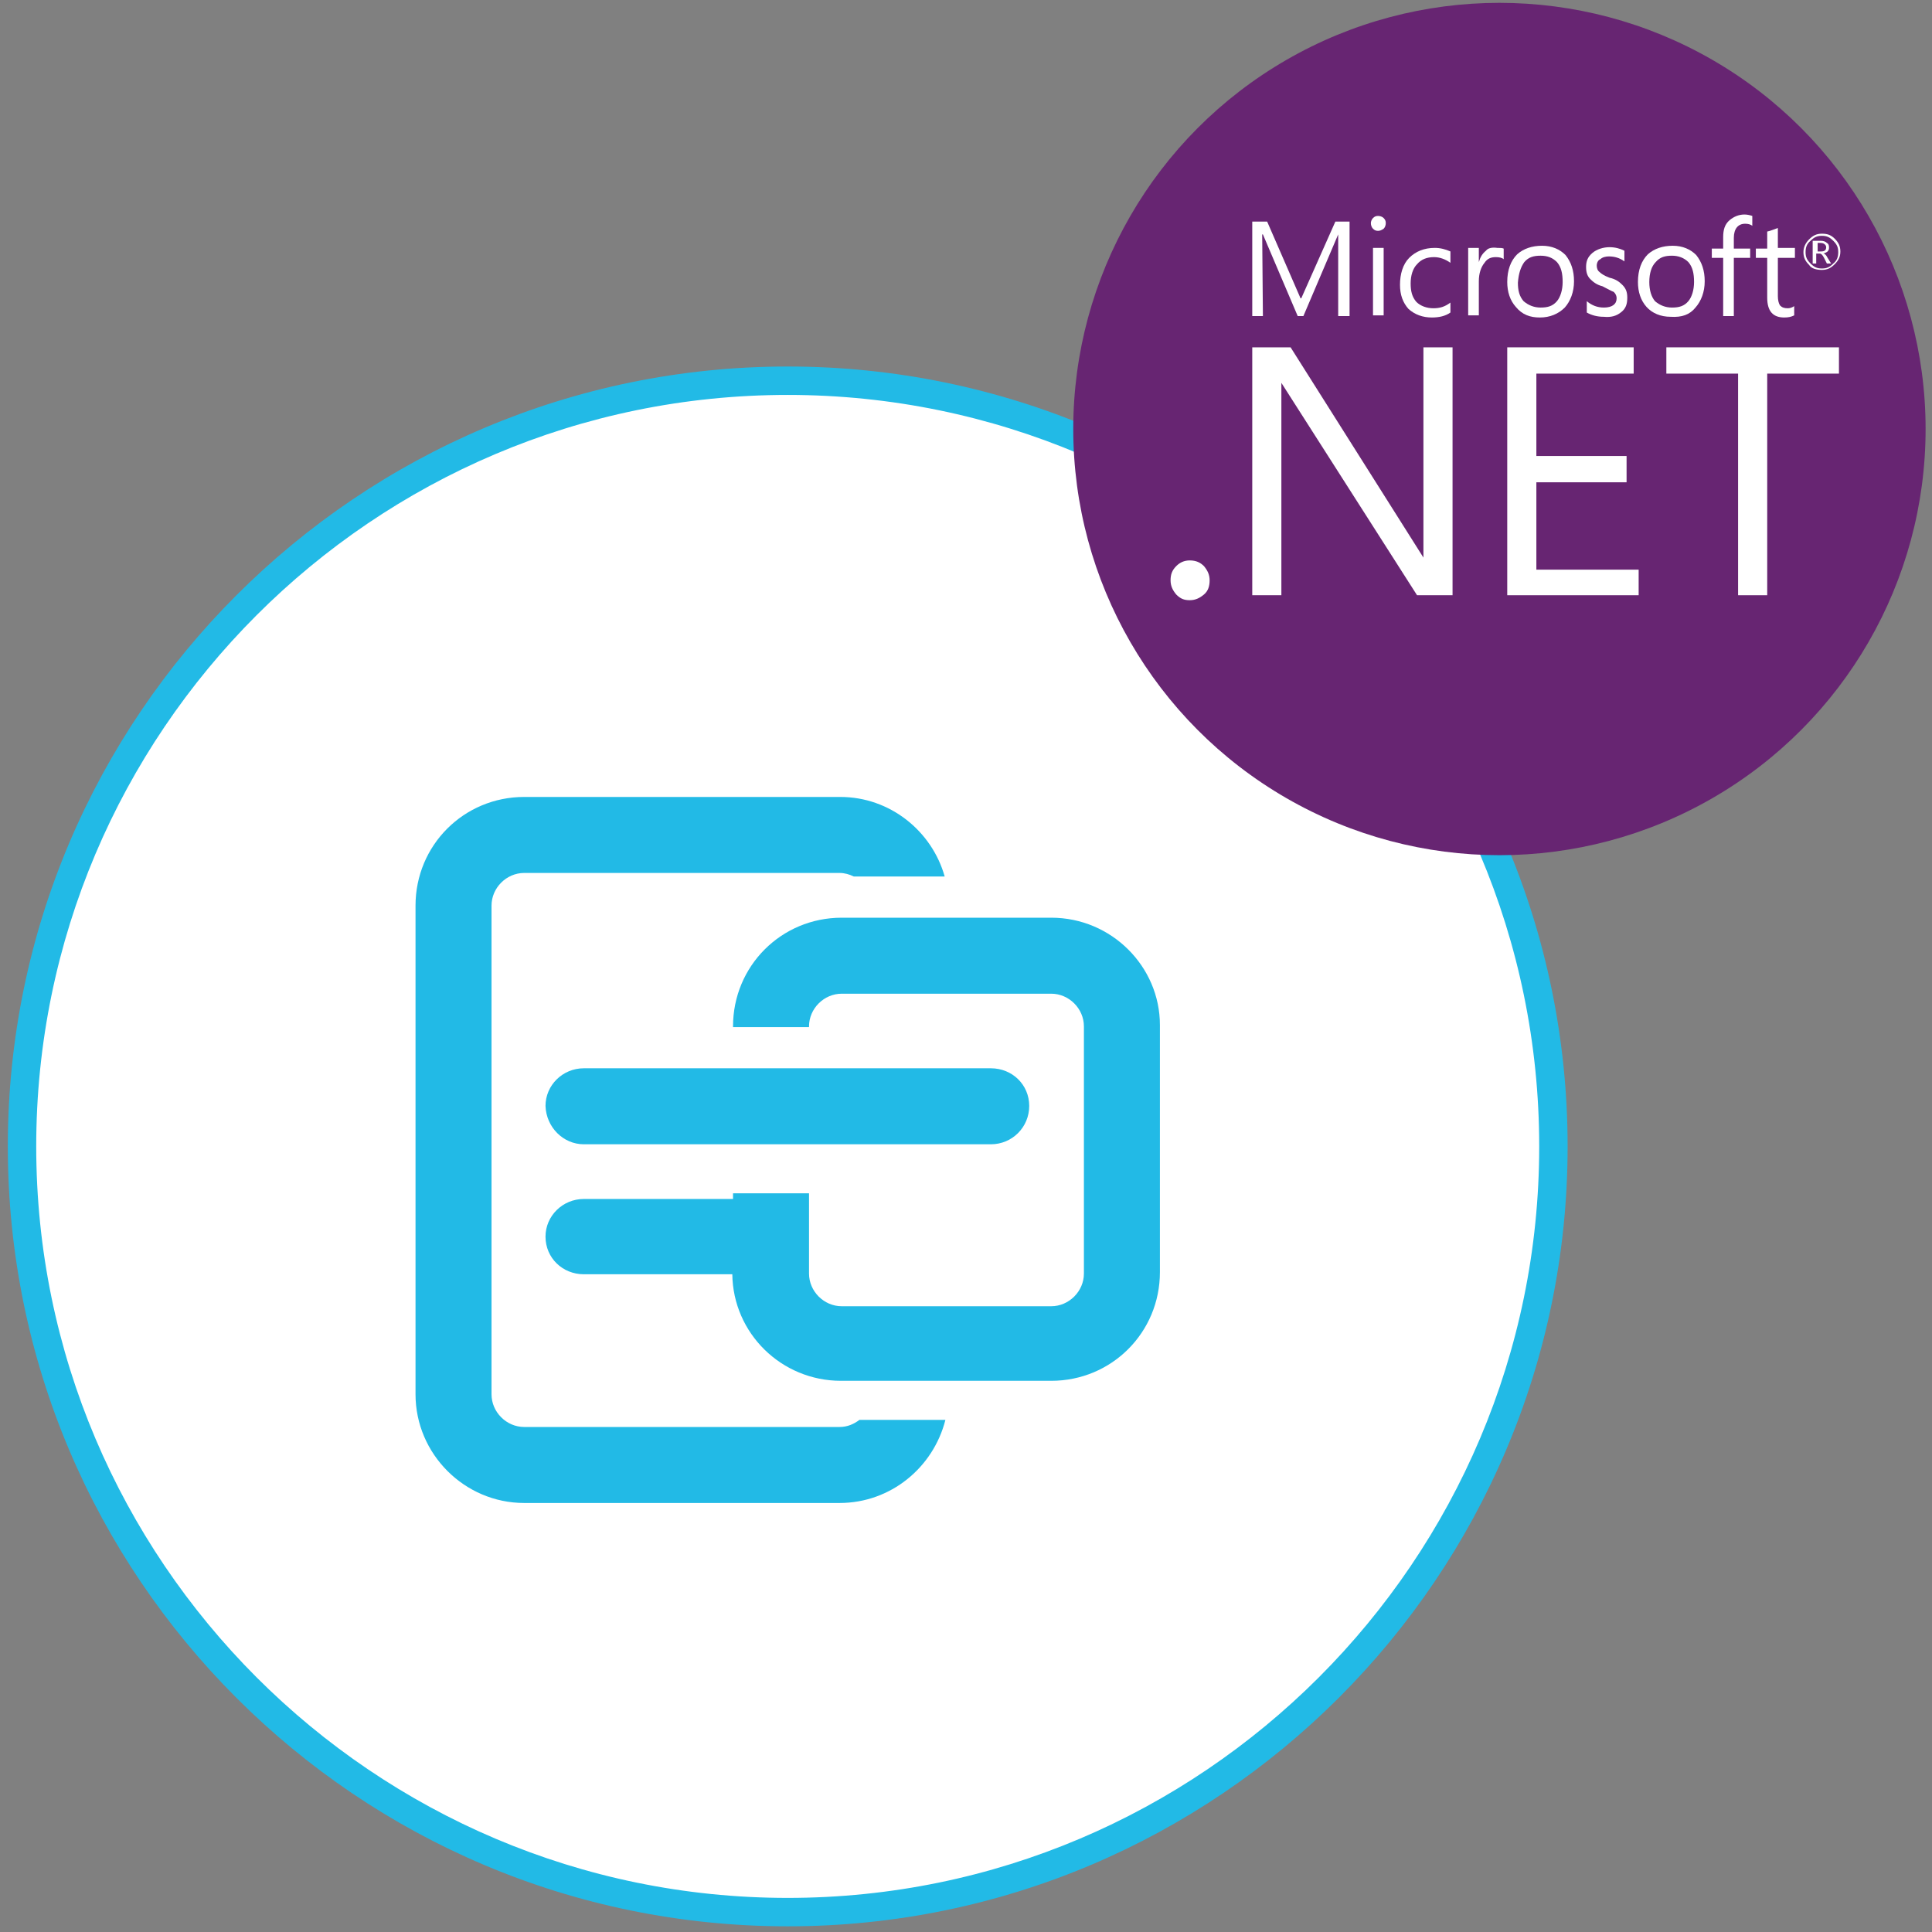 <?xml version="1.0" encoding="utf-8"?>
<!-- Generator: Adobe Illustrator 25.0.1, SVG Export Plug-In . SVG Version: 6.00 Build 0)  -->
<svg version="1.1" id="Layer_1" xmlns="http://www.w3.org/2000/svg" xmlns:xlink="http://www.w3.org/1999/xlink" x="0px" y="0px"
	 viewBox="0 0 272 272" style="enable-background:new 0 0 272 272;" xml:space="preserve">
<rect x="0" y="0" width="272" height="272" fill="#808080" stroke="none"/>
<style type="text/css">
	.st0{fill:#FFFFFF;}
	.st1{fill:#22BAE6;}
	.st2{fill-rule:evenodd;clip-rule:evenodd;fill:#22BAE6;}
	.st3{fill:#672572;}
</style>
<g id="Merger_NET">
	<g>
		<g>
			<circle class="st0" cx="110.9" cy="161.4" r="107.8"/>
		</g>
		<g>
			<path class="st1" d="M110.9,271.2C50.3,271.2,1.1,222,1.1,161.4S50.4,51.6,110.9,51.6s109.8,49.3,109.8,109.8
				C220.7,222,171.4,271.2,110.9,271.2z M110.9,55.6C52.5,55.6,5.1,103.1,5.1,161.4s47.5,105.8,105.8,105.8s105.8-47.5,105.8-105.8
				S169.2,55.6,110.9,55.6z"/>
		</g>
	</g>
	<g id="Merge">
		<g>
			<path class="st2" d="M118.2,200.9H73.8c-2.5,0-4.6-2.1-4.6-4.6v-68.8c0-2.5,2.1-4.6,4.6-4.6h44.4c0.7,0,1.4,0.2,2,0.5H133
				c-1.8-6.4-7.7-11.2-14.7-11.2H73.8c-8.5,0-15.3,6.8-15.3,15.3v68.8c0,8.4,6.9,15.3,15.3,15.3h44.4c7.2,0,13.2-5,14.9-11.7H121
				C120.2,200.5,119.3,200.9,118.2,200.9z M148,129.2h-29.5c-8.5,0-15.3,6.8-15.3,15.3v0.1h10.7v-0.1c0-2.5,2.1-4.6,4.6-4.6H148
				c2.5,0,4.6,2.1,4.6,4.6v34.8c0,2.5-2.1,4.6-4.6,4.6h-29.5c-2.5,0-4.6-2.1-4.6-4.6V168h-10.7v0.8H82.2c-3,0-5.4,2.4-5.4,5.3
				c0,3,2.4,5.3,5.4,5.3h20.9c0.1,8.3,6.9,15,15.3,15H148c8.5,0,15.3-6.8,15.3-15.3v-34.8C163.3,136.1,156.5,129.2,148,129.2z
				 M82.2,161.1h57.3c3,0,5.4-2.4,5.4-5.4c0-3-2.4-5.3-5.4-5.3H82.2c-3,0-5.4,2.4-5.4,5.3C76.9,158.7,79.3,161.1,82.2,161.1z"/>
		</g>
	</g>
	<g>
		<g>
			<circle class="st3" cx="211.1" cy="60.4" r="60"/>
		</g>
		<g id="XMLID_2_">
			<g id="XMLID_3_">
				<path class="st0" d="M228.3,43.9c0.6-0.5,0.8-1.1,0.8-2c0-0.8-0.2-1.3-0.7-1.8c-0.4-0.4-0.9-0.8-1.8-1c-0.8-0.3-1.2-0.6-1.4-0.8
					c-0.3-0.2-0.4-0.6-0.4-0.9c0-0.4,0.2-0.8,0.5-0.9c0.3-0.3,0.8-0.4,1.2-0.4c0.8,0,1.5,0.2,2.2,0.7v-1.5c-0.6-0.3-1.3-0.5-2.1-0.5
					c-0.9,0-1.8,0.3-2.4,0.8c-0.7,0.6-0.9,1.2-0.9,2s0.2,1.3,0.6,1.7c0.4,0.4,0.9,0.8,1.7,1c0.8,0.4,1.3,0.7,1.6,0.8
					c0.3,0.3,0.4,0.6,0.4,0.9c0,0.8-0.6,1.3-1.8,1.3c-0.9,0-1.7-0.3-2.4-0.9V44c0.7,0.4,1.5,0.6,2.4,0.6
					C226.8,44.7,227.6,44.5,228.3,43.9z"/>
			</g>
			<g id="XMLID_29_">
				<path class="st0" d="M242.6,44.5h1.5v-8.2h2.3V35h-2.3v-1.5c0-1.3,0.6-2,1.6-2c0.4,0,0.8,0.1,1,0.3v-1.4
					c-0.3-0.1-0.7-0.2-1.1-0.2c-0.8,0-1.5,0.3-2.1,0.8c-0.7,0.6-0.9,1.4-0.9,2.4V35H241v1.3h1.6V44.5L242.6,44.5z"/>
			</g>
			<g id="XMLID_30_">
				<path class="st0" d="M194,32.5c0.3,0,0.5-0.1,0.8-0.3c0.2-0.2,0.3-0.5,0.3-0.8s-0.1-0.5-0.3-0.7s-0.5-0.3-0.8-0.3
					s-0.5,0.1-0.7,0.3s-0.3,0.5-0.3,0.7c0,0.3,0.1,0.6,0.3,0.8S193.7,32.5,194,32.5z"/>
			</g>
			<g id="XMLID_31_">
				<path class="st0" d="M201.6,44.7c1,0,1.9-0.2,2.6-0.7v-1.4c-0.8,0.6-1.5,0.8-2.4,0.8s-1.8-0.3-2.4-0.9c-0.6-0.7-0.8-1.5-0.8-2.6
					s0.3-2.1,0.9-2.7c0.6-0.7,1.4-1,2.4-1c0.8,0,1.6,0.3,2.3,0.8v-1.6c-0.7-0.3-1.4-0.5-2.2-0.5c-1.5,0-2.7,0.5-3.6,1.4
					c-0.9,0.9-1.3,2.3-1.3,3.8c0,1.4,0.4,2.5,1.2,3.4C199.2,44.3,200.3,44.7,201.6,44.7z"/>
			</g>
			<g id="XMLID_34_">
				<path class="st0" d="M255.9,35.7h0.3c0.2,0,0.4,0.2,0.6,0.6l0.4,0.8h0.6l-0.5-0.8c-0.2-0.4-0.4-0.6-0.6-0.6l0,0
					c0.3-0.1,0.5-0.2,0.6-0.3c0.2-0.2,0.2-0.4,0.2-0.6c0-0.3-0.1-0.5-0.3-0.6c-0.2-0.2-0.5-0.3-0.9-0.3h-1.1v3.2h0.5v-1.4
					C255.7,35.7,255.9,35.7,255.9,35.7z M255.9,34.2h0.4c0.3,0,0.5,0.1,0.6,0.2c0.1,0.1,0.2,0.2,0.2,0.4c0,0.4-0.2,0.6-0.7,0.6h-0.5
					V34.2L255.9,34.2z"/>
			</g>
			<g id="XMLID_35_">
				<path class="st0" d="M248.8,41.9c0,1.9,0.8,2.8,2.4,2.8c0.6,0,1-0.1,1.4-0.3v-1.3c-0.3,0.2-0.6,0.3-0.9,0.3
					c-0.5,0-0.8-0.1-1.1-0.4c-0.2-0.3-0.3-0.8-0.3-1.3v-5.4h2.4v-1.4h-2.4v-2.8c-0.6,0.2-1,0.4-1.5,0.5V35h-1.6v1.3h1.6L248.8,41.9
					L248.8,41.9z"/>
			</g>
			<g id="XMLID_40_">
				<path class="st0" d="M256.5,38c0.8,0,1.3-0.3,1.8-0.8s0.8-1,0.8-1.8s-0.3-1.3-0.8-1.8s-1-0.7-1.8-0.7c-0.8,0-1.3,0.3-1.8,0.8
					s-0.8,1.1-0.8,1.8c0,0.8,0.3,1.3,0.8,1.8C255,37.8,255.7,38,256.5,38z M254.9,33.9c0.5-0.5,0.9-0.7,1.6-0.7
					c0.7,0,1.1,0.2,1.6,0.7s0.7,0.9,0.7,1.6c0,0.7-0.2,1.2-0.7,1.6c-0.5,0.5-0.9,0.7-1.6,0.7s-1.1-0.2-1.6-0.7s-0.7-0.9-0.7-1.6
					S254.4,34.3,254.9,33.9z"/>
			</g>
			<g id="XMLID_41_">
				<rect x="193.3" y="34.9" class="st0" width="1.5" height="9.5"/>
			</g>
			<g id="XMLID_44_">
				<path class="st0" d="M216.8,44.7c1.4,0,2.6-0.5,3.5-1.4c0.8-0.9,1.3-2.2,1.3-3.7s-0.4-2.7-1.2-3.7c-0.8-0.8-1.9-1.3-3.3-1.3
					s-2.6,0.4-3.5,1.2c-0.9,0.9-1.4,2.2-1.4,3.9c0,1.4,0.4,2.6,1.2,3.5C214.3,44.3,215.4,44.7,216.8,44.7z M214.6,36.9
					c0.6-0.7,1.3-0.9,2.3-0.9s1.7,0.3,2.3,0.9c0.6,0.7,0.8,1.6,0.8,2.8c0,1.1-0.3,2.1-0.8,2.7c-0.6,0.7-1.3,0.9-2.3,0.9
					c-0.9,0-1.7-0.3-2.4-0.9c-0.6-0.7-0.8-1.5-0.8-2.6C213.8,38.5,214.1,37.6,214.6,36.9z"/>
			</g>
			<g id="XMLID_47_">
				<path class="st0" d="M238.7,43.3c0.8-0.9,1.3-2.2,1.3-3.7s-0.4-2.7-1.2-3.7c-0.8-0.8-1.9-1.3-3.3-1.3s-2.6,0.4-3.5,1.2
					c-0.9,0.9-1.4,2.2-1.4,3.9c0,1.4,0.4,2.6,1.2,3.5s2,1.4,3.4,1.4C236.8,44.7,237.9,44.3,238.7,43.3z M232.2,39.7
					c0-1.2,0.3-2.2,0.9-2.8c0.6-0.7,1.3-0.9,2.3-0.9c0.9,0,1.7,0.3,2.3,0.9c0.6,0.7,0.8,1.6,0.8,2.8c0,1.1-0.3,2.1-0.8,2.7
					c-0.6,0.7-1.3,0.9-2.3,0.9c-0.9,0-1.7-0.3-2.4-0.9C232.5,41.8,232.2,40.9,232.2,39.7z"/>
			</g>
			<g id="XMLID_48_">
				<polygon class="st0" points="216.3,67.9 229,67.9 229,64.2 216.3,64.2 216.3,52.6 230,52.6 230,48.9 212.2,48.9 212.2,83.8 
					230.7,83.8 230.7,80.2 216.3,80.2 				"/>
			</g>
			<g id="XMLID_49_">
				<polygon class="st0" points="234.6,52.6 244.7,52.6 244.7,83.8 248.8,83.8 248.8,52.6 258.9,52.6 258.9,48.9 234.6,48.9 				"/>
			</g>
			<g id="XMLID_50_">
				<path class="st0" d="M167.5,78.9c-0.8,0-1.4,0.3-1.9,0.8c-0.6,0.6-0.8,1.2-0.8,2s0.3,1.4,0.8,2c0.6,0.6,1.1,0.8,1.9,0.8
					s1.4-0.3,2-0.8s0.8-1.2,0.8-2s-0.3-1.4-0.8-2C169,79.2,168.4,78.9,167.5,78.9z"/>
			</g>
			<g id="XMLID_51_">
				<path class="st0" d="M209.2,35.3c-0.5,0.4-0.8,0.9-1,1.6l0,0v-2h-1.5v9.5h1.5v-4.8c0-1.1,0.3-2,0.8-2.6c0.4-0.6,0.9-0.8,1.6-0.8
					c0.5,0,0.9,0.1,1.1,0.3V35c-0.2-0.1-0.5-0.1-0.9-0.1C210.1,34.8,209.5,34.9,209.2,35.3z"/>
			</g>
			<g id="XMLID_52_">
				<polygon class="st0" points="177.7,33 177.8,33 182.7,44.5 183.5,44.5 188.4,33 188.4,33 188.4,44.5 190,44.5 190,31.2 
					188,31.2 183.2,42 183.1,42 178.4,31.2 176.3,31.2 176.3,44.5 177.8,44.5 				"/>
			</g>
			<g id="XMLID_53_">
				<polygon class="st0" points="200.4,78.5 181.7,48.9 176.3,48.9 176.3,83.8 180.4,83.8 180.4,53.9 199.5,83.8 204.5,83.8 
					204.5,48.9 200.4,48.9 				"/>
			</g>
		</g>
	</g>
</g>
</svg>